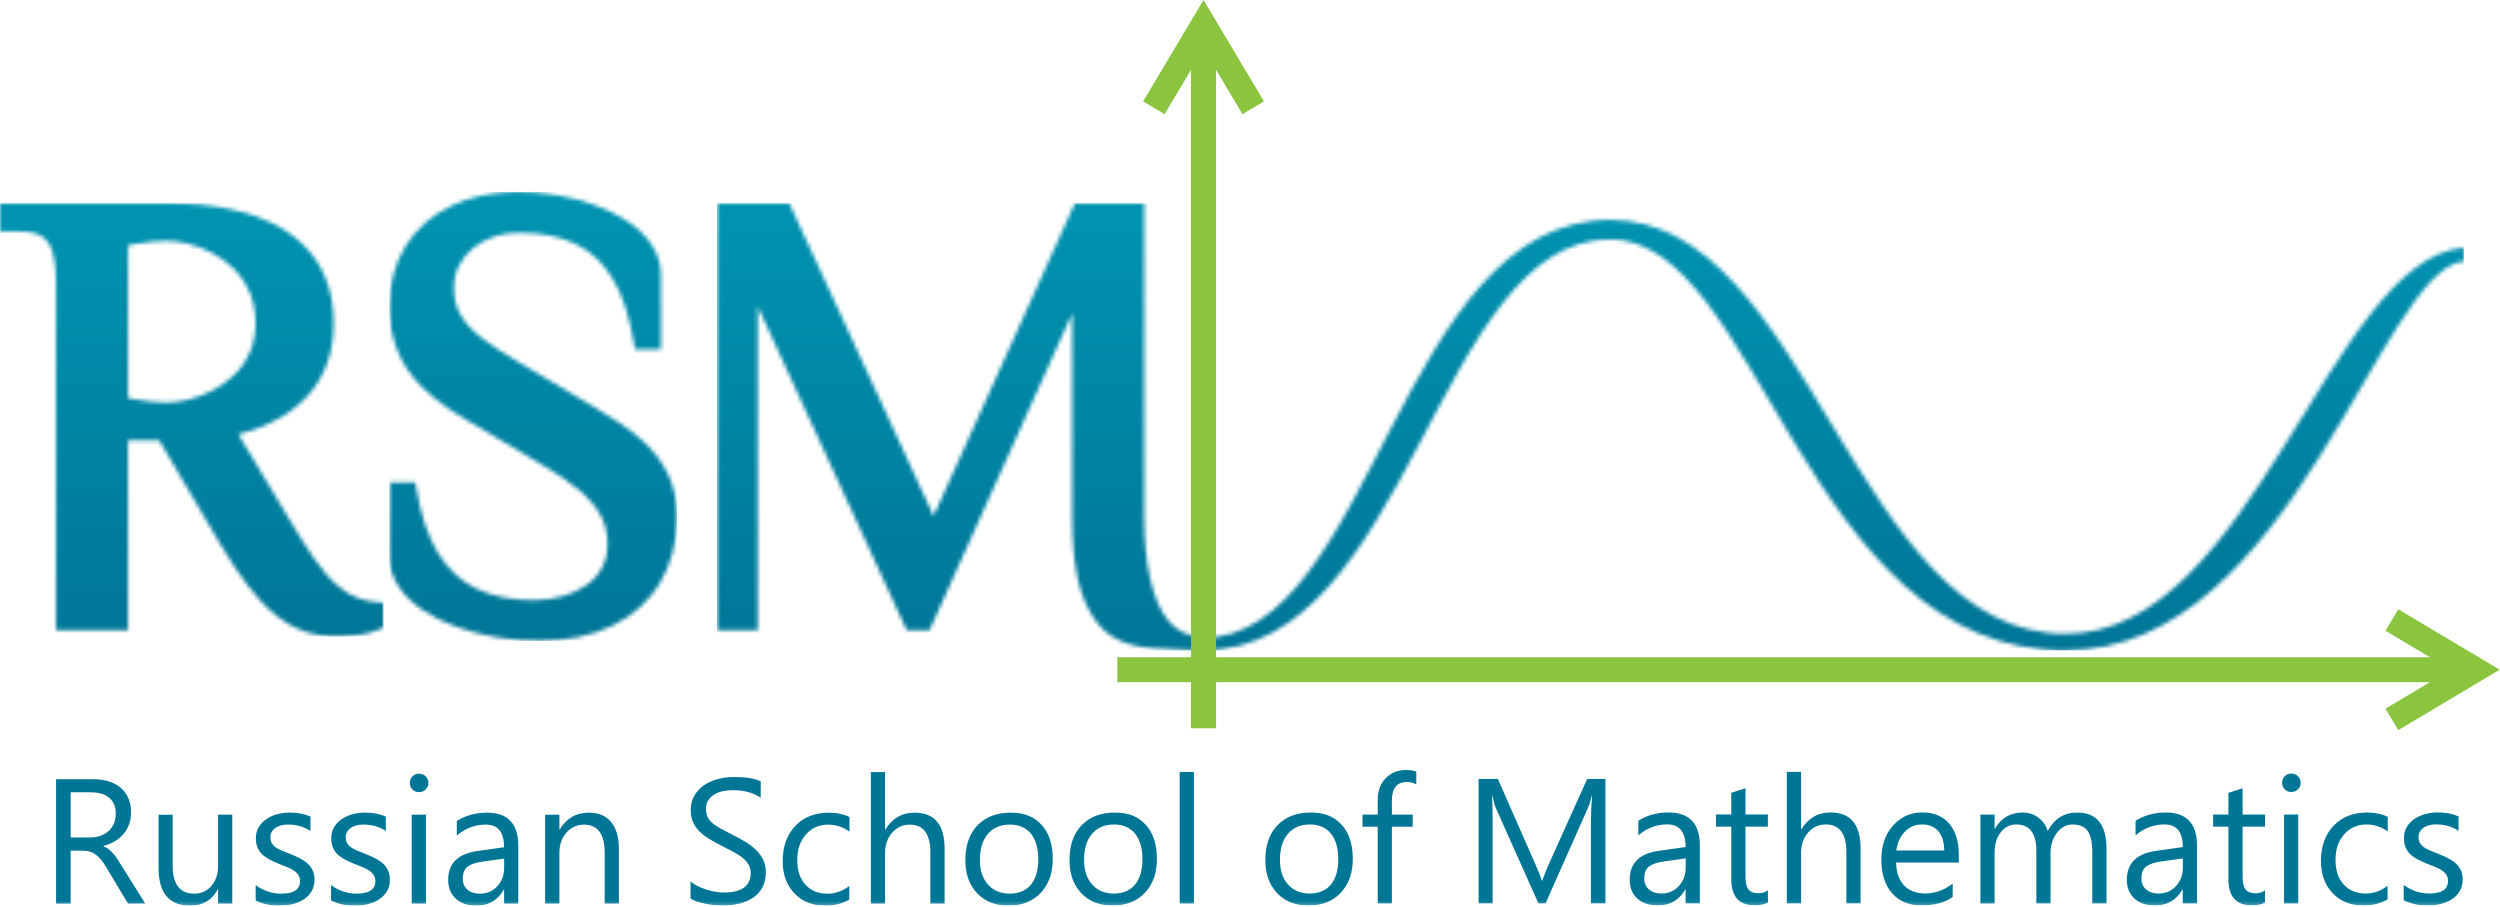 <svg width="626" height="227" viewBox="0 0 626 227" fill="none" xmlns="http://www.w3.org/2000/svg">
<g clip-path="url(#clip0_4819_2173)">
<mask id="mask0_4819_2173" style="mask-type:luminance" maskUnits="userSpaceOnUse" x="97" y="48" width="73" height="113">
<path d="M112.96 51.55C108.13 53.88 104.32 57.22 101.63 61.49C98.93 65.76 97.55 70.83 97.52 76.56C97.5 80.63 98.15 84.36 99.45 87.64C100.72 90.93 102.84 94.08 105.74 96.98C108.59 99.76 112.3 102.51 116.76 105.12L135.97 116.52C139.64 118.66 142.76 120.8 145.2 122.87C147.52 124.84 149.29 126.95 150.46 129.17C151.59 131.28 152.14 133.63 152.14 136.32C152.12 138.57 151.64 140.56 150.73 142.2C149.74 143.96 148.45 145.39 146.8 146.54C145.03 147.78 143.05 148.71 140.89 149.3C138.66 149.94 136.23 150.26 133.67 150.26H133.46C128.04 150.26 123.3 149.32 119.4 147.46C115.51 145.61 112.27 142.64 109.78 138.64C107.22 134.54 105.38 129.09 104.28 122.43L104 120.77H97.51V139.48C97.55 142.19 98.36 144.75 99.95 147.06C101.43 149.24 103.42 151.14 106.03 152.88C108.52 154.52 111.3 155.88 114.54 157.04C117.64 158.15 120.91 159 124.53 159.6C128.01 160.19 131.56 160.49 135.08 160.49C142.1 160.46 148.23 159.18 153.32 156.69C158.49 154.16 162.52 150.53 165.28 145.9C168.06 141.31 169.49 135.83 169.53 129.63C169.53 125.48 168.76 121.8 167.26 118.72C165.77 115.56 163.47 112.61 160.41 109.95C157.38 107.32 153.6 104.71 149.21 102.18L130 90.78C126.12 88.52 123.07 86.52 120.67 84.65C118.32 82.85 116.52 80.91 115.35 78.88C114.23 76.97 113.67 74.67 113.67 72.07C113.69 69.91 114.12 68.06 114.99 66.41C115.85 64.73 117.04 63.27 118.5 62.09C120.08 60.85 121.82 59.89 123.71 59.26C125.65 58.6 127.69 58.28 129.79 58.28H130.02C135.42 58.28 140.11 59.19 143.94 61C147.83 62.83 150.9 65.65 153.33 69.65C155.81 73.68 157.61 79.11 158.71 85.78L158.99 87.45H165.48V68.74C165.45 66 164.65 63.46 163.11 61.2C161.68 59.05 159.68 57.12 157.17 55.44C154.69 53.8 151.94 52.44 149.02 51.39C146.12 50.32 142.94 49.48 139.56 48.9C136.24 48.32 132.95 48.04 129.77 48.04C123.36 48.07 117.7 49.25 112.95 51.54" fill="white"/>
</mask>
<g mask="url(#mask0_4819_2173)">
<path d="M169.54 48.05H97.5V160.48H169.54V48.05Z" fill="url(#paint0_linear_4819_2173)"/>
</g>
<mask id="mask1_4819_2173" style="mask-type:luminance" maskUnits="userSpaceOnUse" x="0" y="50" width="97" height="110">
<path d="M37.92 100.58C36.43 100.41 35.14 100.23 33.99 100.03C33.31 99.9 32.67 99.78 32.07 99.65V61.46C32.68 61.33 33.31 61.2 34 61.08C35.47 60.81 36.71 60.64 37.92 60.53C39.27 60.38 40.53 60.31 41.79 60.31C43.38 60.31 45.16 60.55 47.12 61.04C49.07 61.52 51.02 62.27 53.1 63.34C55.07 64.36 56.85 65.66 58.54 67.3C60.16 68.93 61.49 70.88 62.47 73.08C63.46 75.34 63.97 77.99 64 80.93C63.98 83.73 63.47 86.25 62.49 88.39C61.52 90.52 60.2 92.4 58.59 93.93C56.86 95.56 55.08 96.83 53.13 97.81C51.08 98.84 49.12 99.59 47.13 100.08C45.2 100.56 43.41 100.8 41.81 100.8C40.55 100.8 39.28 100.73 37.94 100.58M0 50.86V57.96H5.1C7.7 57.98 9.64 58.49 10.85 59.46C12.08 60.47 12.9 61.89 13.34 63.81C13.85 66.01 14.09 68.61 14.04 71.58V157.83H32.06V110.24H39.86L54.89 135.79C57.51 140.21 59.88 143.8 62.15 146.76C64.51 149.84 66.86 152.31 69.12 154.08C71.5 155.98 73.91 157.32 76.51 158.19C79.01 159 81.67 159.4 84.42 159.4H84.69C86.08 159.4 87.41 159.32 88.77 159.15C90.18 158.97 91.29 158.78 92.25 158.54C93.29 158.29 94.16 158 94.9 157.65L96.03 157.11V150.91L94.22 150.75C91.89 150.53 89.74 149.92 87.81 148.91C85.85 147.9 83.81 146.2 81.74 143.86C79.62 141.41 77.24 138.01 74.68 133.76L59.7 108.79C61.18 108.39 62.63 107.94 64.06 107.43C66.46 106.56 68.83 105.41 71.14 104C73.44 102.59 75.55 100.79 77.42 98.68C79.3 96.54 80.8 93.98 81.9 91.05C82.98 88.12 83.53 84.72 83.56 80.94C83.53 76.47 82.83 72.7 81.43 69.45C80.08 66.22 78.18 63.42 75.77 61.13C73.44 58.92 70.79 57.11 67.89 55.76C65.07 54.42 62.17 53.41 59.04 52.68C56.17 52 53.29 51.52 50.21 51.22C47.46 50.99 45.15 50.88 43.15 50.88H0V50.86Z" fill="white"/>
</mask>
<g mask="url(#mask1_4819_2173)">
<path d="M96.04 50.86H0V159.39H96.04V50.86Z" fill="url(#paint1_linear_4819_2173)"/>
</g>
<mask id="mask2_4819_2173" style="mask-type:luminance" maskUnits="userSpaceOnUse" x="179" y="50" width="438" height="113">
<path d="M269.17 50.86L233.77 129.21L197.61 50.86H179.53V157.83H189.75V76.76L227.06 157.83H232.74L268.47 78.5V129.31C268.45 135.26 268.91 140.49 269.85 144.85C270.82 149.36 272.51 153.14 274.86 156.1C279.19 161.58 286 162.45 293.06 162.54C295.77 162.81 298.49 162.88 301.05 162.88C352.85 162.88 359.71 59.93 403.22 59.93C440.39 59.93 451.91 162.88 517.2 162.88C573.87 162.88 596.14 67.19 616.98 65.41V61.98C583.49 64.84 564.08 158.71 517.2 158.71C464.28 158.71 452.94 55.06 403.22 55.06C350.23 55.06 343.59 159.75 301.05 159.75C300.94 159.75 300.84 159.75 300.74 159.75V159.42C293.79 159.16 290.1 153.87 288.04 145.08C287.02 140.76 286.5 135.47 286.5 129.33V50.86H269.18H269.17Z" fill="white"/>
</mask>
<g mask="url(#mask2_4819_2173)">
<path d="M616.97 50.86H179.52V162.86H616.97V50.86Z" fill="url(#paint2_linear_4819_2173)"/>
</g>
<path d="M301.36 0L298.68 4.5L286.24 25.38L291.61 28.6L298.23 17.48V164.56H279.78V170.83H298.23V182.35H304.5V170.83H608.44L597.32 177.45L600.54 182.82L621.42 170.37L625.93 167.69L621.42 165.01L600.54 152.57L597.32 157.94L608.44 164.56H304.5V17.48L311.12 28.6L316.49 25.38L304.05 4.5L301.36 0Z" fill="#8BC53F"/>
<mask id="mask3_4819_2173" style="mask-type:luminance" maskUnits="userSpaceOnUse" x="0" y="0" width="626" height="227">
<path d="M625.93 0H0V226.77H625.93V0Z" fill="white"/>
</mask>
<g mask="url(#mask3_4819_2173)">
<path d="M36.38 226.25H32.04L26.82 217.52C26.35 216.71 25.88 216.02 25.43 215.44C24.98 214.87 24.52 214.4 24.05 214.05C23.57 213.69 23.07 213.42 22.53 213.26C21.99 213.09 21.37 213.01 20.69 213.01H17.69V226.26H14.04V195.11H23.34C24.7 195.11 25.96 195.28 27.11 195.62C28.26 195.96 29.26 196.47 30.11 197.17C30.96 197.87 31.63 198.74 32.1 199.77C32.58 200.8 32.82 202.02 32.82 203.41C32.82 204.5 32.66 205.49 32.33 206.4C32 207.3 31.54 208.11 30.94 208.82C30.34 209.53 29.62 210.14 28.77 210.64C27.92 211.14 26.97 211.53 25.91 211.81V211.9C26.43 212.13 26.89 212.39 27.27 212.68C27.65 212.99 28.02 213.34 28.36 213.74C28.71 214.14 29.06 214.61 29.4 215.12C29.74 215.63 30.12 216.23 30.53 216.91L36.38 226.27V226.25ZM17.7 198.4V209.7H22.65C23.56 209.7 24.41 209.55 25.18 209.28C25.96 209 26.63 208.61 27.19 208.09C27.75 207.58 28.2 206.95 28.52 206.2C28.84 205.46 28.99 204.62 28.99 203.69C28.99 202.02 28.46 200.73 27.37 199.79C26.29 198.86 24.73 198.39 22.69 198.39H17.69L17.7 198.4ZM58.17 226.25H54.61V222.73H54.52C53.05 225.43 50.75 226.77 47.65 226.77C42.35 226.77 39.7 223.62 39.7 217.3V204.01H43.24V216.74C43.24 221.43 45.04 223.77 48.63 223.77C50.37 223.77 51.79 223.14 52.92 221.85C54.04 220.57 54.6 218.89 54.6 216.82V204H58.16V226.24L58.17 226.25ZM64.02 225.45V221.62C65.96 223.05 68.09 223.77 70.43 223.77C73.56 223.77 75.12 222.73 75.12 220.64C75.12 220.05 74.99 219.54 74.72 219.13C74.45 218.72 74.09 218.35 73.63 218.03C73.18 217.71 72.63 217.43 72.02 217.17C71.41 216.92 70.74 216.65 70.03 216.38C69.04 215.99 68.19 215.59 67.44 215.19C66.7 214.8 66.07 214.34 65.57 213.85C65.07 213.34 64.7 212.78 64.45 212.14C64.2 211.5 64.07 210.75 64.07 209.9C64.07 208.86 64.3 207.93 64.78 207.13C65.26 206.33 65.9 205.65 66.69 205.11C67.48 204.57 68.39 204.16 69.41 203.88C70.43 203.6 71.49 203.47 72.57 203.47C74.5 203.47 76.22 203.8 77.74 204.47V208.08C76.11 207 74.23 206.47 72.1 206.47C71.44 206.47 70.83 206.54 70.29 206.7C69.76 206.85 69.29 207.07 68.91 207.34C68.53 207.62 68.24 207.95 68.02 208.33C67.81 208.72 67.71 209.14 67.71 209.61C67.71 210.19 67.82 210.67 68.02 211.06C68.24 211.45 68.54 211.8 68.95 212.11C69.35 212.41 69.85 212.69 70.42 212.93C71 213.17 71.66 213.44 72.4 213.73C73.38 214.11 74.27 214.5 75.05 214.9C75.83 215.3 76.5 215.75 77.05 216.25C77.6 216.75 78.02 217.33 78.31 217.98C78.61 218.63 78.76 219.4 78.76 220.3C78.76 221.41 78.51 222.36 78.03 223.17C77.54 223.98 76.9 224.65 76.09 225.19C75.28 225.73 74.34 226.12 73.29 226.39C72.23 226.65 71.13 226.77 69.96 226.77C67.68 226.77 65.69 226.33 64.01 225.45M82.89 225.45V221.62C84.83 223.05 86.96 223.77 89.3 223.77C92.43 223.77 93.99 222.73 93.99 220.64C93.99 220.05 93.85 219.54 93.59 219.13C93.31 218.72 92.96 218.35 92.5 218.03C92.05 217.71 91.5 217.43 90.89 217.17C90.27 216.92 89.62 216.65 88.9 216.38C87.91 215.99 87.06 215.59 86.31 215.19C85.57 214.8 84.94 214.34 84.44 213.85C83.94 213.34 83.56 212.78 83.32 212.14C83.07 211.5 82.94 210.75 82.94 209.9C82.94 208.86 83.18 207.93 83.65 207.13C84.13 206.33 84.77 205.65 85.56 205.11C86.36 204.57 87.27 204.16 88.29 203.88C89.3 203.6 90.36 203.47 91.44 203.47C93.37 203.47 95.09 203.8 96.61 204.47V208.08C94.98 207 93.1 206.47 90.97 206.47C90.3 206.47 89.7 206.54 89.16 206.7C88.63 206.85 88.16 207.07 87.78 207.34C87.4 207.62 87.11 207.95 86.89 208.33C86.68 208.72 86.58 209.14 86.58 209.61C86.58 210.19 86.68 210.67 86.89 211.06C87.11 211.45 87.4 211.8 87.82 212.11C88.22 212.41 88.71 212.69 89.29 212.93C89.87 213.17 90.53 213.44 91.27 213.73C92.25 214.11 93.14 214.5 93.92 214.9C94.7 215.3 95.37 215.75 95.92 216.25C96.47 216.75 96.89 217.33 97.18 217.98C97.48 218.63 97.63 219.4 97.63 220.3C97.63 221.41 97.38 222.36 96.9 223.17C96.4 223.98 95.76 224.65 94.95 225.19C94.14 225.73 93.2 226.12 92.15 226.39C91.09 226.65 89.99 226.77 88.82 226.77C86.54 226.77 84.55 226.33 82.87 225.45M104.92 198.36C104.28 198.36 103.74 198.14 103.29 197.7C102.84 197.27 102.62 196.72 102.62 196.06C102.62 195.4 102.84 194.83 103.29 194.4C103.74 193.95 104.28 193.73 104.92 193.73C105.56 193.73 106.13 193.95 106.59 194.4C107.04 194.84 107.27 195.39 107.27 196.06C107.27 196.73 107.04 197.23 106.59 197.68C106.13 198.13 105.57 198.36 104.92 198.36ZM106.66 226.25H103.09V204H106.66V226.25ZM129.8 226.25H126.23V222.78H126.15C124.6 225.45 122.32 226.77 119.3 226.77C117.08 226.77 115.35 226.19 114.1 225.01C112.85 223.84 112.22 222.28 112.22 220.34C112.22 216.19 114.67 213.76 119.56 213.09L126.22 212.15C126.22 208.37 124.69 206.48 121.64 206.48C118.96 206.48 116.54 207.39 114.39 209.22V205.57C116.58 204.18 119.09 203.49 121.94 203.49C127.17 203.49 129.78 206.26 129.78 211.79V226.25H129.8ZM126.23 215L120.87 215.74C119.22 215.97 117.97 216.38 117.14 216.97C116.3 217.56 115.88 218.6 115.88 220.09C115.88 221.17 116.26 222.06 117.04 222.75C117.81 223.44 118.84 223.78 120.13 223.78C121.89 223.78 123.35 223.17 124.51 221.93C125.67 220.69 126.24 219.12 126.24 217.22V215H126.23ZM154.98 226.25H151.41V213.57C151.41 208.85 149.69 206.49 146.24 206.49C144.46 206.49 142.99 207.15 141.82 208.5C140.65 209.84 140.07 211.53 140.07 213.57V226.25H136.5V204.01H140.07V207.7H140.16C141.84 204.89 144.27 203.49 147.46 203.49C149.89 203.49 151.75 204.27 153.04 205.85C154.33 207.41 154.98 209.69 154.98 212.66V226.26V226.25ZM172.91 224.99V220.69C173.4 221.13 173.99 221.51 174.67 221.86C175.36 222.21 176.09 222.51 176.85 222.74C177.61 222.98 178.38 223.17 179.14 223.3C179.91 223.42 180.63 223.49 181.27 223.49C183.52 223.49 185.19 223.07 186.31 222.24C187.41 221.41 187.97 220.22 187.97 218.65C187.97 217.8 187.78 217.08 187.41 216.45C187.04 215.83 186.53 215.26 185.88 214.74C185.22 214.23 184.45 213.73 183.56 213.27C182.67 212.79 181.71 212.3 180.68 211.78C179.6 211.23 178.58 210.67 177.64 210.1C176.7 209.54 175.88 208.91 175.19 208.23C174.49 207.55 173.95 206.77 173.55 205.91C173.15 205.05 172.95 204.04 172.95 202.89C172.95 201.47 173.26 200.23 173.89 199.18C174.51 198.12 175.34 197.27 176.34 196.58C177.36 195.9 178.52 195.39 179.81 195.06C181.1 194.73 182.43 194.56 183.77 194.56C186.84 194.56 189.08 194.93 190.49 195.66V199.77C188.65 198.49 186.28 197.86 183.4 197.86C182.6 197.86 181.81 197.94 181.01 198.11C180.21 198.27 179.5 198.55 178.88 198.92C178.26 199.29 177.75 199.79 177.36 200.38C176.97 200.97 176.77 201.69 176.77 202.55C176.77 203.34 176.92 204.03 177.21 204.61C177.5 205.19 177.94 205.72 178.52 206.2C179.1 206.67 179.81 207.14 180.64 207.59C181.47 208.04 182.43 208.53 183.51 209.07C184.63 209.62 185.69 210.2 186.68 210.81C187.68 211.42 188.56 212.1 189.31 212.83C190.07 213.57 190.66 214.39 191.11 215.28C191.55 216.19 191.77 217.21 191.77 218.37C191.77 219.91 191.47 221.21 190.87 222.27C190.27 223.34 189.45 224.21 188.44 224.87C187.42 225.53 186.24 226.02 184.91 226.32C183.58 226.61 182.17 226.76 180.69 226.76C180.2 226.76 179.59 226.73 178.86 226.65C178.14 226.57 177.4 226.45 176.64 226.3C175.89 226.15 175.18 225.96 174.51 225.74C173.84 225.52 173.29 225.26 172.89 224.99M212.67 225.23C210.96 226.26 208.94 226.77 206.59 226.77C203.42 226.77 200.86 225.75 198.9 223.68C196.96 221.62 195.98 218.94 195.98 215.65C195.98 211.99 197.03 209.05 199.13 206.82C201.23 204.61 204.04 203.49 207.54 203.49C209.5 203.49 211.22 203.86 212.71 204.58V208.23C211.06 207.07 209.29 206.49 207.41 206.49C205.14 206.49 203.27 207.3 201.82 208.93C200.37 210.56 199.63 212.7 199.63 215.35C199.63 218 200.32 220.02 201.68 221.52C203.05 223.03 204.88 223.78 207.19 223.78C209.13 223.78 210.95 223.14 212.66 221.85V225.24L212.67 225.23ZM236.53 226.25H232.96V213.44C232.96 208.8 231.24 206.49 227.79 206.49C226.05 206.49 224.59 207.15 223.4 208.5C222.21 209.84 221.62 211.56 221.62 213.66V226.25H218.06V193.32H221.62V207.7H221.71C223.41 204.89 225.85 203.49 229.01 203.49C234.02 203.49 236.53 206.51 236.53 212.54V226.25ZM252.54 226.77C249.25 226.77 246.63 225.74 244.66 223.66C242.7 221.58 241.72 218.82 241.72 215.39C241.72 211.66 242.74 208.74 244.78 206.64C246.83 204.54 249.59 203.49 253.06 203.49C256.53 203.49 258.96 204.51 260.82 206.55C262.68 208.59 263.61 211.42 263.61 215.04C263.61 218.66 262.61 221.43 260.61 223.56C258.6 225.7 255.91 226.76 252.54 226.76M252.8 206.48C250.52 206.48 248.7 207.26 247.37 208.82C246.04 210.37 245.37 212.52 245.37 215.26C245.37 218 246.05 219.97 247.4 221.49C248.75 223.01 250.55 223.77 252.81 223.77C255.07 223.77 256.89 223.03 258.13 221.53C259.37 220.04 259.98 217.92 259.98 215.17C259.98 212.42 259.37 210.25 258.13 208.74C256.89 207.23 255.12 206.47 252.81 206.47M278.62 226.75C275.33 226.75 272.71 225.72 270.74 223.64C268.78 221.56 267.8 218.8 267.8 215.37C267.8 211.64 268.82 208.72 270.86 206.62C272.91 204.52 275.66 203.47 279.14 203.47C282.62 203.47 285.04 204.49 286.9 206.53C288.76 208.57 289.69 211.4 289.69 215.02C289.69 218.64 288.69 221.41 286.69 223.54C284.68 225.68 281.99 226.74 278.61 226.74M278.87 206.46C276.59 206.46 274.78 207.24 273.45 208.8C272.12 210.35 271.45 212.5 271.45 215.24C271.45 217.98 272.12 219.95 273.48 221.47C274.83 222.99 276.63 223.75 278.88 223.75C281.13 223.75 282.96 223.01 284.2 221.51C285.44 220.02 286.06 217.9 286.06 215.15C286.06 212.4 285.44 210.23 284.2 208.72C282.96 207.21 281.2 206.45 278.88 206.45M298.96 226.22H295.39V193.29H298.96V226.22ZM327.66 226.74C324.37 226.74 321.74 225.71 319.78 223.63C317.82 221.55 316.84 218.79 316.84 215.36C316.84 211.63 317.87 208.71 319.91 206.61C321.96 204.51 324.71 203.46 328.19 203.46C331.67 203.46 334.09 204.48 335.95 206.52C337.81 208.56 338.74 211.39 338.74 215.01C338.74 218.63 337.74 221.4 335.74 223.53C333.73 225.67 331.04 226.73 327.67 226.73M327.93 206.45C325.65 206.45 323.83 207.23 322.5 208.79C321.17 210.34 320.5 212.49 320.5 215.23C320.5 217.97 321.17 219.94 322.52 221.46C323.87 222.98 325.67 223.74 327.93 223.74C330.19 223.74 332.01 223 333.25 221.5C334.49 220.01 335.1 217.89 335.1 215.14C335.1 212.39 334.48 210.22 333.25 208.71C332.01 207.2 330.24 206.44 327.93 206.44M354.64 196.4C353.94 196.02 353.16 195.81 352.26 195.81C349.77 195.81 348.53 197.38 348.53 200.53V203.97H353.74V207.01H348.53V226.21H344.98V207.01H341.17V203.97H344.98V200.37C344.98 198.03 345.65 196.2 347 194.84C348.35 193.48 350.03 192.81 352.05 192.81C353.14 192.81 354 192.94 354.64 193.2V196.41V196.4ZM402 226.2H398.37V205.31C398.37 203.65 398.46 201.64 398.67 199.24H398.58C398.23 200.65 397.92 201.65 397.65 202.25L387.01 226.19H385.22L374.6 202.43C374.3 201.73 373.99 200.67 373.67 199.23H373.58C373.69 200.48 373.75 202.52 373.75 205.33V226.19H370.24V195.04H375.06L384.62 216.77C385.36 218.43 385.84 219.68 386.06 220.5H386.19C386.81 218.79 387.31 217.51 387.69 216.68L397.44 195.04H402V226.19V226.2ZM425.64 226.2H422.07V222.73H421.99C420.44 225.4 418.16 226.72 415.15 226.72C412.93 226.72 411.2 226.14 409.95 224.96C408.7 223.79 408.07 222.23 408.07 220.29C408.07 216.14 410.51 213.71 415.41 213.04L422.07 212.1C422.07 208.32 420.54 206.43 417.49 206.43C414.82 206.43 412.4 207.34 410.24 209.17V205.52C412.42 204.13 414.93 203.44 417.79 203.44C423.02 203.44 425.64 206.21 425.64 211.74V226.2ZM422.07 214.95L416.72 215.69C415.06 215.92 413.82 216.33 412.98 216.92C412.14 217.51 411.72 218.55 411.72 220.04C411.72 221.12 412.1 222.01 412.89 222.7C413.66 223.39 414.69 223.73 415.98 223.73C417.75 223.73 419.21 223.12 420.36 221.88C421.52 220.64 422.09 219.07 422.09 217.17V214.95H422.07ZM442.68 225.99C441.84 226.45 440.72 226.68 439.36 226.68C435.46 226.68 433.51 224.5 433.51 220.17V206.99H429.68V203.95H433.51V198.52L437.07 197.36V203.95H442.68V206.99H437.07V219.53C437.07 221.02 437.32 222.09 437.84 222.72C438.34 223.36 439.18 223.67 440.35 223.67C441.26 223.67 442.03 223.43 442.69 222.94V225.98L442.68 225.99ZM465.9 226.2H462.33V213.39C462.33 208.75 460.61 206.44 457.16 206.44C455.41 206.44 453.96 207.1 452.77 208.45C451.59 209.79 450.99 211.51 450.99 213.61V226.2H447.42V193.27H450.99V207.65H451.07C452.78 204.84 455.21 203.44 458.37 203.44C463.38 203.44 465.89 206.46 465.89 212.49V226.2H465.9ZM490.49 215.97H474.78C474.84 218.45 475.51 220.36 476.78 221.71C478.06 223.05 479.8 223.72 482.04 223.72C484.55 223.72 486.85 222.9 488.95 221.24V224.59C487 226.01 484.41 226.71 481.2 226.71C477.99 226.71 475.59 225.7 473.79 223.69C471.99 221.66 471.09 218.82 471.09 215.16C471.09 211.7 472.08 208.88 474.03 206.7C476 204.52 478.43 203.43 481.35 203.43C484.27 203.43 486.51 204.38 488.1 206.26C489.69 208.13 490.49 210.75 490.49 214.09V215.96V215.97ZM486.84 212.96C486.82 210.91 486.33 209.3 485.36 208.15C484.37 207.01 483.02 206.44 481.28 206.44C479.54 206.44 478.17 207.04 477 208.24C475.83 209.44 475.1 211.02 474.83 212.96H486.84ZM527.47 226.21H523.91V213.44C523.91 210.98 523.53 209.2 522.77 208.1C522.01 207 520.73 206.45 518.94 206.45C517.42 206.45 516.12 207.15 515.06 208.53C513.99 209.92 513.46 211.59 513.46 213.53V226.21H509.9V213.01C509.9 208.63 508.21 206.45 504.83 206.45C503.27 206.45 501.98 207.1 500.97 208.42C499.95 209.73 499.45 211.44 499.45 213.54V226.22H495.89V203.98H499.45V207.5H499.54C501.11 204.8 503.41 203.46 506.44 203.46C507.96 203.46 509.29 203.89 510.41 204.73C511.55 205.57 512.32 206.69 512.74 208.07C514.39 205 516.84 203.46 520.13 203.46C525.02 203.46 527.47 206.48 527.47 212.51V226.22V226.21ZM550.13 226.21H546.56V222.74H546.48C544.94 225.41 542.65 226.73 539.64 226.73C537.42 226.73 535.69 226.15 534.44 224.97C533.19 223.8 532.56 222.24 532.56 220.3C532.56 216.15 535.01 213.72 539.9 213.05L546.57 212.11C546.57 208.33 545.04 206.44 541.99 206.44C539.31 206.44 536.89 207.35 534.74 209.18V205.53C536.93 204.14 539.44 203.45 542.3 203.45C547.53 203.45 550.14 206.22 550.14 211.75V226.21H550.13ZM546.56 214.96L541.2 215.7C539.55 215.93 538.3 216.34 537.47 216.93C536.63 217.52 536.21 218.56 536.21 220.05C536.21 221.13 536.6 222.02 537.38 222.71C538.16 223.4 539.19 223.74 540.47 223.74C542.23 223.74 543.69 223.13 544.85 221.89C546.01 220.65 546.58 219.08 546.58 217.18V214.96H546.56ZM567.16 226C566.32 226.46 565.2 226.69 563.84 226.69C559.94 226.69 557.99 224.51 557.99 220.18V207H554.17V203.96H557.99V198.53L561.55 197.37V203.96H567.16V207H561.55V219.54C561.55 221.03 561.8 222.1 562.31 222.73C562.81 223.37 563.65 223.68 564.82 223.68C565.72 223.68 566.5 223.44 567.15 222.95V225.99L567.16 226ZM573.74 198.32C573.1 198.32 572.56 198.1 572.12 197.66C571.67 197.23 571.44 196.68 571.44 196.02C571.44 195.36 571.66 194.79 572.12 194.36C572.56 193.91 573.1 193.69 573.74 193.69C574.38 193.69 574.95 193.91 575.41 194.36C575.86 194.8 576.09 195.35 576.09 196.02C576.09 196.69 575.86 197.19 575.41 197.64C574.95 198.09 574.39 198.32 573.74 198.32ZM575.48 226.21H571.92V203.96H575.48V226.21ZM597.85 225.19C596.15 226.22 594.12 226.73 591.77 226.73C588.6 226.73 586.04 225.71 584.08 223.64C582.14 221.58 581.16 218.9 581.16 215.61C581.16 211.95 582.21 209.01 584.31 206.78C586.41 204.57 589.21 203.45 592.72 203.45C594.68 203.45 596.4 203.82 597.89 204.54V208.19C596.24 207.03 594.47 206.45 592.59 206.45C590.32 206.45 588.46 207.26 587 208.89C585.55 210.52 584.81 212.66 584.81 215.31C584.81 217.96 585.5 219.98 586.87 221.48C588.24 222.99 590.07 223.74 592.38 223.74C594.32 223.74 596.15 223.1 597.85 221.81V225.2V225.19ZM601.89 225.41V221.58C603.82 223.01 605.96 223.73 608.3 223.73C611.43 223.73 612.99 222.69 612.99 220.6C612.99 220.01 612.85 219.5 612.59 219.09C612.31 218.68 611.96 218.31 611.5 217.99C611.05 217.67 610.5 217.39 609.89 217.13C609.27 216.88 608.61 216.61 607.9 216.34C606.92 215.95 606.06 215.55 605.31 215.15C604.57 214.76 603.94 214.3 603.44 213.81C602.95 213.3 602.57 212.74 602.32 212.1C602.07 211.46 601.94 210.71 601.94 209.86C601.94 208.82 602.18 207.89 602.66 207.09C603.14 206.29 603.77 205.61 604.57 205.07C605.37 204.53 606.27 204.12 607.3 203.84C608.32 203.56 609.38 203.43 610.46 203.43C612.39 203.43 614.11 203.76 615.63 204.43V208.04C614 206.96 612.12 206.43 609.99 206.43C609.32 206.43 608.72 206.5 608.18 206.66C607.65 206.81 607.18 207.03 606.8 207.3C606.43 207.58 606.13 207.91 605.91 208.29C605.7 208.68 605.6 209.1 605.6 209.57C605.6 210.15 605.71 210.63 605.91 211.02C606.13 211.41 606.43 211.76 606.84 212.07C607.25 212.37 607.74 212.65 608.32 212.89C608.9 213.13 609.56 213.4 610.3 213.69C611.27 214.07 612.17 214.46 612.94 214.86C613.72 215.26 614.39 215.71 614.94 216.21C615.49 216.71 615.91 217.29 616.21 217.94C616.5 218.59 616.65 219.36 616.65 220.26C616.65 221.37 616.4 222.32 615.92 223.13C615.44 223.94 614.79 224.61 613.98 225.15C613.17 225.69 612.23 226.08 611.18 226.35C610.12 226.61 609.01 226.73 607.84 226.73C605.57 226.73 603.58 226.29 601.9 225.41" fill="#007697"/>
</g>
</g>
<defs>
<linearGradient id="paint0_linear_4819_2173" x1="133.78" y1="160.621" x2="133.78" y2="48.207" gradientUnits="userSpaceOnUse">
<stop stop-color="#007697"/>
<stop offset="1" stop-color="#0094B1"/>
</linearGradient>
<linearGradient id="paint1_linear_4819_2173" x1="47.823" y1="159.394" x2="47.823" y2="50.865" gradientUnits="userSpaceOnUse">
<stop stop-color="#007697"/>
<stop offset="1" stop-color="#0094B1"/>
</linearGradient>
<linearGradient id="paint2_linear_4819_2173" x1="398.332" y1="162.942" x2="398.332" y2="48.095" gradientUnits="userSpaceOnUse">
<stop stop-color="#007697"/>
<stop offset="1" stop-color="#0094B1"/>
</linearGradient>
<clipPath id="clip0_4819_2173">
<rect width="625.93" height="226.77" fill="white"/>
</clipPath>
</defs>
</svg>
